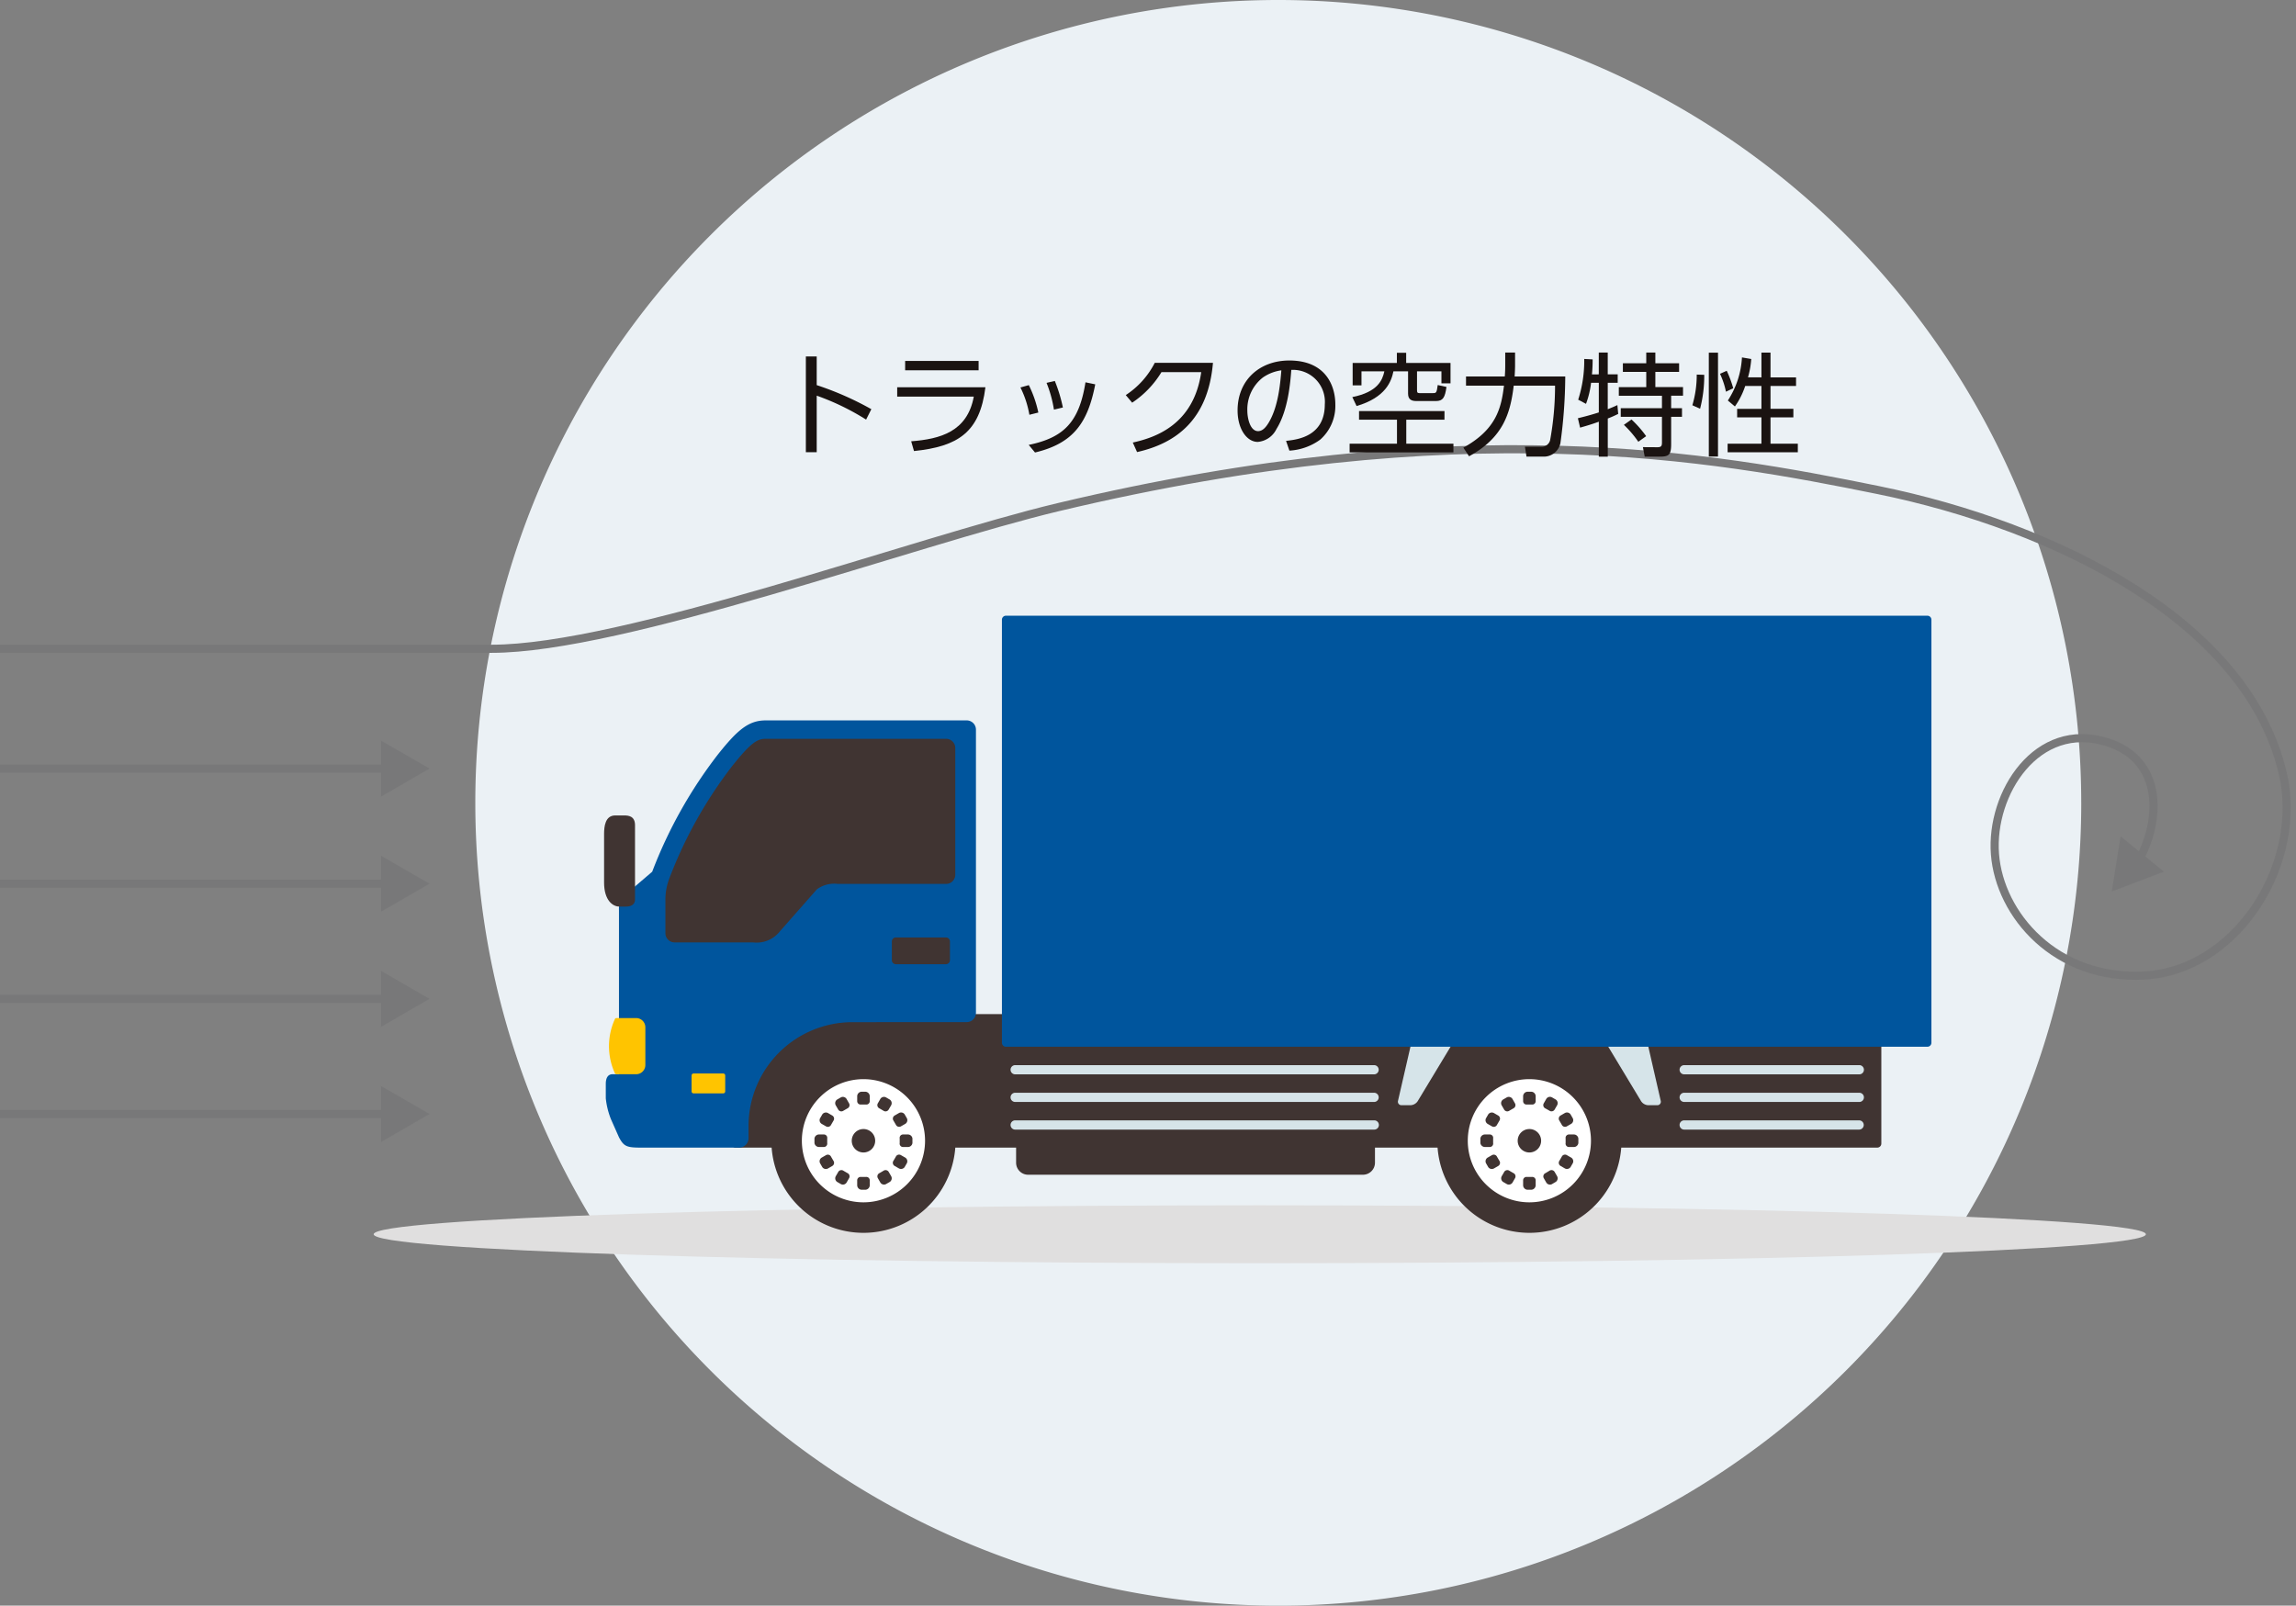 <svg id="env_product_img03" xmlns="http://www.w3.org/2000/svg" xmlns:xlink="http://www.w3.org/1999/xlink" width="282.075" height="197.297" viewBox="0 0 282.075 197.297">
  <rect x="0" y="0" width="282.075" height="197.297" fill="#808080" stroke="none"/>
  <defs>
    <clipPath id="clip-path">
      <rect id="長方形_446" data-name="長方形 446" width="282.075" height="197.297" fill="none"/>
    </clipPath>
    <clipPath id="clip-path-3">
      <rect id="長方形_438" data-name="長方形 438" width="217.728" height="7.116" fill="none"/>
    </clipPath>
  </defs>
  <g id="グループ_231" data-name="グループ 231" clip-path="url(#clip-path)">
    <g id="グループ_228" data-name="グループ 228">
      <g id="グループ_227" data-name="グループ 227" clip-path="url(#clip-path)">
        <path id="パス_4410" data-name="パス 4410" d="M222.751,98.649A98.649,98.649,0,1,1,124.1,0a98.649,98.649,0,0,1,98.649,98.649" transform="translate(32.941)" fill="#ebf1f5"/>
        <g id="グループ_226" data-name="グループ 226" transform="translate(45.907 148.104)" style="mix-blend-mode: multiply;isolation: isolate">
          <g id="グループ_225" data-name="グループ 225">
            <g id="グループ_224" data-name="グループ 224" clip-path="url(#clip-path-3)">
              <path id="パス_4411" data-name="パス 4411" d="M237.739,68.115c0,1.966-48.739,3.558-108.864,3.558S20.01,70.081,20.01,68.115s48.742-3.558,108.864-3.558,108.864,1.592,108.864,3.558" transform="translate(-20.011 -64.558)" fill="#e0dfdf"/>
            </g>
          </g>
        </g>
        <path id="長方形_439" data-name="長方形 439" d="M1.479,0H42.61a1.479,1.479,0,0,1,1.479,1.479v9.436a1.48,1.48,0,0,1-1.48,1.48H1.479A1.479,1.479,0,0,1,0,10.916V1.479A1.479,1.479,0,0,1,1.479,0Z" transform="translate(124.833 131.952)" fill="#403432"/>
        <rect id="長方形_440" data-name="長方形 440" width="141.283" height="16.405" rx="0.493" transform="translate(89.848 124.609)" fill="#403432"/>
        <path id="パス_4412" data-name="パス 4412" d="M62.749,75.665A12.77,12.77,0,0,0,49.978,88.437v1.374A1.185,1.185,0,0,1,48.64,91.08H36.772c-1.762,0-2.113-.142-2.712-1.269l-.989-2.232a9.575,9.575,0,0,1-.631-2.556V83.261c0-.775.28-1.2.844-1.2h.775V61.921a2.443,2.443,0,0,1,1.172-2.253l2.911-2.489a56.286,56.286,0,0,1,8.078-14.414c2.393-3.005,3.756-4.18,5.868-4.18H76.785a1.135,1.135,0,0,1,1.131,1.131V74.527a1.135,1.135,0,0,1-1.131,1.131Z" transform="translate(41.984 49.935)" fill="#00559d"/>
        <path id="パス_4413" data-name="パス 4413" d="M34.813,43.676c.528,0,1.337.071,1.337,1.2V54.03c0,.388-.245.844-1.092.844h-.844c-.775,0-1.865-.739-1.865-2.957V45.966c0-.952.14-2.29,1.372-2.29Z" transform="translate(41.865 56.523)" fill="#403432"/>
        <path id="パス_4414" data-name="パス 4414" d="M46.409,64.589H36.764a1.135,1.135,0,0,1-1.131-1.131V59.376a7.311,7.311,0,0,1,.5-2.691,53.9,53.9,0,0,1,7.672-13.726l.05-.062c2.283-2.863,3.079-3.327,4.1-3.327H70.116A1.135,1.135,0,0,1,71.247,40.7v15.57a1.135,1.135,0,0,1-1.131,1.133H56.833a3.616,3.616,0,0,0-2.583.656L49.7,63.226a3.63,3.63,0,0,1-3.288,1.363" transform="translate(46.115 51.211)" fill="#403432"/>
        <path id="パス_4415" data-name="パス 4415" d="M41.308,67.48A11.314,11.314,0,1,0,52.62,56.168,11.312,11.312,0,0,0,41.308,67.48" transform="translate(53.459 72.69)" fill="#403432"/>
        <path id="パス_4416" data-name="パス 4416" d="M42.941,65.367A7.567,7.567,0,1,0,50.507,57.8a7.566,7.566,0,0,0-7.566,7.566" transform="translate(55.572 74.803)" fill="#fff"/>
        <path id="パス_4417" data-name="パス 4417" d="M47.246,60.168a.443.443,0,0,1-.2-.633l.3-.525a.528.528,0,0,1,.686-.206l.484.28a.537.537,0,0,1,.161.7l-.3.518a.446.446,0,0,1-.649.145Z" transform="translate(60.804 76.031)" fill="#403432"/>
        <path id="パス_4418" data-name="パス 4418" d="M48.184,61.534c0-.264,0-.282,0-.282a.417.417,0,0,1,.422-.489h.6a.56.56,0,0,1,.544.491s0,.018,0,.28,0,.282,0,.282a.562.562,0,0,1-.544.489h-.6a.416.416,0,0,1-.422-.489s0-.018,0-.282" transform="translate(62.348 78.637)" fill="#403432"/>
        <path id="パス_4419" data-name="パス 4419" d="M47.9,60.6a.443.443,0,0,1,.145-.647l.518-.3a.535.535,0,0,1,.7.161l.278.482a.532.532,0,0,1-.2.688l-.525.3a.444.444,0,0,1-.633-.2Z" transform="translate(61.877 77.113)" fill="#403432"/>
        <path id="パス_4420" data-name="パス 4420" d="M46.675,60.043c-.264,0-.282,0-.282,0a.417.417,0,0,1-.489-.422v-.6a.56.56,0,0,1,.489-.544s.021,0,.282,0,.282,0,.282,0a.56.56,0,0,1,.489.544v.6a.416.416,0,0,1-.489.422s-.018,0-.282,0" transform="translate(59.407 75.674)" fill="#403432"/>
        <path id="パス_4421" data-name="パス 4421" d="M45.742,60.447a.446.446,0,0,1-.649-.145l-.3-.518a.537.537,0,0,1,.161-.7l.484-.28a.531.531,0,0,1,.686.206l.3.525a.442.442,0,0,1-.2.633Z" transform="translate(57.882 76.03)" fill="#403432"/>
        <path id="パス_4422" data-name="パス 4422" d="M45.309,61.088a.443.443,0,0,1-.633.2l-.525-.3a.528.528,0,0,1-.206-.686l.28-.484a.537.537,0,0,1,.7-.161l.518.3a.446.446,0,0,1,.145.649Z" transform="translate(56.801 77.112)" fill="#403432"/>
        <path id="パス_4423" data-name="パス 4423" d="M43.617,61.252a.562.562,0,0,1,.544-.489h.6a.414.414,0,0,1,.422.486s0,.021,0,.282,0,.284,0,.284a.414.414,0,0,1-.422.486h-.6a.562.562,0,0,1-.544-.489s0-.018,0-.282,0-.28,0-.28" transform="translate(56.444 78.637)" fill="#403432"/>
        <path id="パス_4424" data-name="パス 4424" d="M48.177,62.105a.441.441,0,0,1,.631-.2l.525.3a.528.528,0,0,1,.206.686l-.278.484a.541.541,0,0,1-.7.161l-.521-.3a.446.446,0,0,1-.145-.649Z" transform="translate(61.876 80.034)" fill="#403432"/>
        <path id="パス_4425" data-name="パス 4425" d="M46.229,63.035a.443.443,0,0,1,.2.633l-.3.525a.528.528,0,0,1-.686.206l-.484-.28a.537.537,0,0,1-.161-.7l.3-.518a.446.446,0,0,1,.649-.145Z" transform="translate(57.882 81.107)" fill="#403432"/>
        <path id="パス_4426" data-name="パス 4426" d="M45.587,62.592a.446.446,0,0,1-.145.649l-.518.3a.537.537,0,0,1-.7-.161l-.278-.484a.53.53,0,0,1,.2-.686l.525-.3a.442.442,0,0,1,.633.2Z" transform="translate(56.801 80.034)" fill="#403432"/>
        <path id="パス_4427" data-name="パス 4427" d="M47.733,62.755a.446.446,0,0,1,.649.145l.3.518a.537.537,0,0,1-.161.7l-.484.278a.53.53,0,0,1-.686-.2l-.3-.525a.442.442,0,0,1,.2-.633Z" transform="translate(60.804 81.107)" fill="#403432"/>
        <path id="パス_4428" data-name="パス 4428" d="M46.675,63.043c.264,0,.282,0,.282,0a.417.417,0,0,1,.489.422v.6a.56.56,0,0,1-.489.544s-.021,0-.282,0-.282,0-.282,0a.56.56,0,0,1-.489-.544v-.6a.417.417,0,0,1,.489-.422s.018,0,.282,0" transform="translate(59.407 81.578)" fill="#403432"/>
        <path id="パス_4429" data-name="パス 4429" d="M45.612,61.91a1.44,1.44,0,1,0,1.438-1.438,1.439,1.439,0,0,0-1.438,1.438" transform="translate(59.029 78.26)" fill="#403432"/>
        <path id="パス_4430" data-name="パス 4430" d="M76.97,67.48A11.314,11.314,0,1,0,88.282,56.168,11.312,11.312,0,0,0,76.97,67.48" transform="translate(99.611 72.69)" fill="#403432"/>
        <path id="パス_4431" data-name="パス 4431" d="M78.6,65.367A7.567,7.567,0,1,0,86.169,57.8,7.566,7.566,0,0,0,78.6,65.367" transform="translate(101.724 74.803)" fill="#fff"/>
        <path id="パス_4432" data-name="パス 4432" d="M82.907,60.168a.443.443,0,0,1-.2-.633l.3-.525A.528.528,0,0,1,83.7,58.8l.484.28a.537.537,0,0,1,.161.7l-.3.518a.446.446,0,0,1-.649.145Z" transform="translate(106.955 76.031)" fill="#403432"/>
        <path id="パス_4433" data-name="パス 4433" d="M83.845,61.534c0-.264,0-.282,0-.282a.417.417,0,0,1,.422-.489h.6a.56.56,0,0,1,.544.491s0,.018,0,.28,0,.282,0,.282a.56.56,0,0,1-.544.489h-.6a.417.417,0,0,1-.422-.489s0-.018,0-.282" transform="translate(108.499 78.637)" fill="#403432"/>
        <path id="パス_4434" data-name="パス 4434" d="M83.557,60.6a.443.443,0,0,1,.145-.647l.518-.3a.535.535,0,0,1,.7.161l.278.482a.532.532,0,0,1-.2.688l-.525.3a.444.444,0,0,1-.633-.2Z" transform="translate(108.028 77.113)" fill="#403432"/>
        <path id="パス_4435" data-name="パス 4435" d="M82.336,60.043c-.264,0-.282,0-.282,0a.417.417,0,0,1-.489-.422v-.6a.56.56,0,0,1,.489-.544s.021,0,.282,0,.282,0,.282,0a.56.56,0,0,1,.489.544v.6a.416.416,0,0,1-.489.422s-.018,0-.282,0" transform="translate(105.558 75.674)" fill="#403432"/>
        <path id="パス_4436" data-name="パス 4436" d="M81.4,60.447a.446.446,0,0,1-.649-.145l-.3-.518a.537.537,0,0,1,.161-.7l.484-.28a.531.531,0,0,1,.686.206l.3.525a.442.442,0,0,1-.2.633Z" transform="translate(104.035 76.03)" fill="#403432"/>
        <path id="パス_4437" data-name="パス 4437" d="M80.97,61.088a.443.443,0,0,1-.633.2l-.525-.3a.528.528,0,0,1-.206-.686l.28-.484a.537.537,0,0,1,.7-.161l.518.3a.446.446,0,0,1,.145.649Z" transform="translate(102.952 77.112)" fill="#403432"/>
        <path id="パス_4438" data-name="パス 4438" d="M79.278,61.252a.562.562,0,0,1,.544-.489h.6a.414.414,0,0,1,.422.486s0,.021,0,.282,0,.284,0,.284a.414.414,0,0,1-.422.486h-.6a.562.562,0,0,1-.544-.489s0-.018,0-.282,0-.28,0-.28" transform="translate(102.595 78.637)" fill="#403432"/>
        <path id="パス_4439" data-name="パス 4439" d="M83.837,62.105a.443.443,0,0,1,.633-.2l.525.3a.528.528,0,0,1,.206.686l-.28.484a.54.54,0,0,1-.7.161l-.518-.3a.446.446,0,0,1-.145-.649Z" transform="translate(108.028 80.034)" fill="#403432"/>
        <path id="パス_4440" data-name="パス 4440" d="M81.891,63.035a.443.443,0,0,1,.2.633l-.3.525a.528.528,0,0,1-.686.206l-.484-.28a.537.537,0,0,1-.161-.7l.3-.518a.446.446,0,0,1,.649-.145Z" transform="translate(104.035 81.107)" fill="#403432"/>
        <path id="パス_4441" data-name="パス 4441" d="M81.249,62.592a.446.446,0,0,1-.145.649l-.518.3a.537.537,0,0,1-.7-.161l-.278-.484a.53.53,0,0,1,.2-.686l.525-.3a.442.442,0,0,1,.633.2Z" transform="translate(102.953 80.034)" fill="#403432"/>
        <path id="パス_4442" data-name="パス 4442" d="M83.394,62.755a.446.446,0,0,1,.649.145l.3.518a.537.537,0,0,1-.161.7L83.7,64.4a.53.53,0,0,1-.686-.2l-.3-.525a.442.442,0,0,1,.2-.633Z" transform="translate(106.955 81.107)" fill="#403432"/>
        <path id="パス_4443" data-name="パス 4443" d="M82.336,63.043c.264,0,.282,0,.282,0a.417.417,0,0,1,.489.422v.6a.56.56,0,0,1-.489.544s-.021,0-.282,0-.282,0-.282,0a.56.56,0,0,1-.489-.544v-.6a.417.417,0,0,1,.489-.422s.018,0,.282,0" transform="translate(105.558 81.578)" fill="#403432"/>
        <path id="パス_4444" data-name="パス 4444" d="M81.274,61.91a1.44,1.44,0,1,0,1.438-1.438,1.439,1.439,0,0,0-1.438,1.438" transform="translate(105.181 78.26)" fill="#403432"/>
        <path id="長方形_441" data-name="長方形 441" d="M.493,0H6.644a.493.493,0,0,1,.493.493v2.3a.494.494,0,0,1-.494.494H.493A.493.493,0,0,1,0,2.795V.493A.493.493,0,0,1,.493,0Z" transform="translate(109.568 115.189)" fill="#403432"/>
        <path id="長方形_442" data-name="長方形 442" d="M.247,0H3.886a.246.246,0,0,1,.246.246V2.2a.247.247,0,0,1-.247.247H.247A.247.247,0,0,1,0,2.2V.247A.247.247,0,0,1,.247,0Z" transform="translate(84.964 131.905)" fill="#ffc400"/>
        <path id="パス_4445" data-name="パス 4445" d="M76.516,56.155a.745.745,0,0,1,.693-.551H81.4c.31,0,.434.218.273.484l-4.391,7.272a1.114,1.114,0,0,1-.858.484H75.313a.431.431,0,0,1-.438-.553Z" transform="translate(96.881 71.96)" fill="#d6e4e9"/>
        <path id="パス_4446" data-name="パス 4446" d="M91.166,56.155a.745.745,0,0,0-.693-.551H86.287c-.31,0-.434.218-.273.484L90.4,63.361a1.114,1.114,0,0,0,.858.484h1.106a.431.431,0,0,0,.438-.553Z" transform="translate(111.224 71.96)" fill="#d6e4e9"/>
        <path id="パス_4447" data-name="パス 4447" d="M89.944,57.616a.568.568,0,0,0,.567.567H112a.567.567,0,1,0,0-1.133H90.511a.568.568,0,0,0-.567.567" transform="translate(116.401 73.83)" fill="#d6e4e9"/>
        <path id="パス_4448" data-name="パス 4448" d="M89.944,59.095a.568.568,0,0,0,.567.567H112a.567.567,0,1,0,0-1.133H90.511a.568.568,0,0,0-.567.567" transform="translate(116.401 75.744)" fill="#d6e4e9"/>
        <path id="パス_4449" data-name="パス 4449" d="M89.944,60.574a.568.568,0,0,0,.567.569H112a.568.568,0,0,0,0-1.136H90.511a.568.568,0,0,0-.567.567" transform="translate(116.401 77.658)" fill="#d6e4e9"/>
        <path id="パス_4450" data-name="パス 4450" d="M54.117,57.616a.568.568,0,0,0,.567.567H98.8a.567.567,0,0,0,0-1.133H54.684a.568.568,0,0,0-.567.567" transform="translate(70.036 73.83)" fill="#d6e4e9"/>
        <path id="パス_4451" data-name="パス 4451" d="M54.117,59.095a.568.568,0,0,0,.567.567H98.8a.567.567,0,0,0,0-1.133H54.684a.568.568,0,0,0-.567.567" transform="translate(70.036 75.744)" fill="#d6e4e9"/>
        <path id="パス_4452" data-name="パス 4452" d="M54.117,60.574a.568.568,0,0,0,.567.569H98.8a.568.568,0,0,0,0-1.136H54.684a.568.568,0,0,0-.567.567" transform="translate(70.036 77.658)" fill="#d6e4e9"/>
        <path id="パス_4453" data-name="パス 4453" d="M33.341,54.643a.2.2,0,0,1,.184-.115h2.423a1.135,1.135,0,0,1,1.131,1.133V60.3a1.135,1.135,0,0,1-1.131,1.131H33.524a.2.2,0,0,1-.184-.112,8.018,8.018,0,0,1,0-6.676" transform="translate(42.206 70.568)" fill="#ffc400"/>
        <path id="パス_4805" data-name="パス 4805" d="M.493,0H113.7a.493.493,0,0,1,.493.493V52.47a.493.493,0,0,1-.493.493H.493A.493.493,0,0,1,0,52.47V.493A.493.493,0,0,1,.493,0Z" transform="translate(123.091 75.656)" fill="#00559d"/>
        <path id="パス_4454" data-name="パス 4454" d="M262.69,74.7c2.826-4.976,3.15-12.469-3.834-14.65-8.631-2.7-14.338,6.309-13.765,13.765S252.547,89.3,263.444,88.73s19.119-12.808,17.206-23.9c-3.822-19.5-28.294-31.352-49.9-35.75-20.427-4.157-51.045-9.75-100.75,2.1-17.642,4.205-53.532,17.4-69.591,17.4H0" transform="translate(0 31.139)" fill="none" stroke="#787879" stroke-miterlimit="10" stroke-width="1"/>
        <path id="パス_4455" data-name="パス 4455" d="M119.5,49.13l-6.412,2.443,1.09-6.777Z" transform="translate(146.348 57.973)" fill="#787879"/>
        <line id="線_391" data-name="線 391" x2="47.826" transform="translate(0 94.443)" fill="none" stroke="#787879" stroke-miterlimit="10" stroke-width="1"/>
        <path id="パス_4456" data-name="パス 4456" d="M20.41,46.535,26.351,43.1,20.41,39.671Z" transform="translate(26.413 51.34)" fill="#787879"/>
        <line id="線_392" data-name="線 392" x2="47.826" transform="translate(0 108.59)" fill="none" stroke="#787879" stroke-miterlimit="10" stroke-width="1"/>
        <path id="パス_4457" data-name="パス 4457" d="M20.41,52.7l5.942-3.432L20.41,45.837Z" transform="translate(26.413 59.32)" fill="#787879"/>
        <line id="線_393" data-name="線 393" x2="47.826" transform="translate(0 122.737)" fill="none" stroke="#787879" stroke-miterlimit="10" stroke-width="1"/>
        <path id="パス_4458" data-name="パス 4458" d="M20.41,58.868l5.942-3.432L20.41,52Z" transform="translate(26.413 67.301)" fill="#787879"/>
        <line id="線_394" data-name="線 394" x2="47.826" transform="translate(0 136.885)" fill="none" stroke="#787879" stroke-miterlimit="10" stroke-width="1"/>
        <path id="パス_4459" data-name="パス 4459" d="M20.41,65.035,26.351,61.6,20.41,58.171Z" transform="translate(26.413 75.282)" fill="#787879"/>
      </g>
    </g>
    <g id="グループ_230" data-name="グループ 230">
      <g id="グループ_229" data-name="グループ 229" clip-path="url(#clip-path)">
        <path id="パス_4460" data-name="パス 4460" d="M50.556,26.851a30.39,30.39,0,0,0-6.068-2.943v6.947H43.155V19.092h1.333v3.522A37.763,37.763,0,0,1,51.2,25.571Z" transform="translate(55.849 24.708)" fill="#1a1311"/>
        <path id="パス_4461" data-name="パス 4461" d="M58.886,22.566c-.688,5.556-3.37,7.277-8.777,7.841l-.344-1.2c3.535-.275,6.894-1.156,7.692-5.49H48.046V22.566Zm-.837-2.079H49.023V19.331h9.025Z" transform="translate(62.179 25.017)" fill="#1a1311"/>
        <path id="パス_4462" data-name="パス 4462" d="M55.745,24.56a12.068,12.068,0,0,0-1.1-3.356l1.03-.289a14.065,14.065,0,0,1,1.17,3.37Zm-.083,3.7c4.267-.881,6.192-2.753,6.974-7.69l1.2.248c-.911,4.7-2.67,7.25-7.4,8.376Zm3.1-4.334a15.007,15.007,0,0,0-.908-3.288l1.016-.234a18.694,18.694,0,0,1,.991,3.26Z" transform="translate(70.72 26.407)" fill="#1a1311"/>
        <path id="パス_4463" data-name="パス 4463" d="M61.151,29.229c2.764-.606,7.486-2.2,8.406-8.651H64.672a11.932,11.932,0,0,1-3.6,3.753l-.785-.934a10.326,10.326,0,0,0,3.563-3.964H71C70.4,26.41,66.5,29.312,61.676,30.4Z" transform="translate(78.019 25.149)" fill="#1a1311"/>
        <path id="パス_4464" data-name="パス 4464" d="M72.23,29.186c1.415-.151,4.76-.551,4.76-4.485a3.927,3.927,0,0,0-4.116-4.237c-.119,1.6-.4,4.981-1.815,7.25a2.824,2.824,0,0,1-2.31,1.6c-1.347,0-2.475-1.6-2.475-3.866,0-3.742,2.723-6.137,6.355-6.137,4.458,0,5.655,3.083,5.655,5.407a5.543,5.543,0,0,1-1.844,4.306,7.136,7.136,0,0,1-3.8,1.363ZM69.383,21.4a4.958,4.958,0,0,0-1.911,4.072c0,.936.342,2.519,1.319,2.519.578,0,.991-.512,1.347-1.115,1.156-1.982,1.379-4.774,1.514-6.357a5.194,5.194,0,0,0-2.269.881" transform="translate(85.769 24.986)" fill="#1a1311"/>
        <path id="パス_4465" data-name="パス 4465" d="M83.926,27.121H79.234v2.943h5.793v1.074H72.274V30.064h5.818V27.121H73.43v-1.06h10.5Zm-4.705-8.227v1.253h5.449v2.5H83.554V21.179h-3v2.3c0,.275.041.372.289.372h1.677c.374,0,.454-.014.578-.991l1.074.234c-.179,1.294-.427,1.732-1.292,1.732H80.473c-.564,0-1.019-.163-1.019-.906V21.179h-1.8c-.245,1.2-.92,3.2-4.524,4.263l-.525-1.1c3.125-.633,3.7-2.078,3.937-3.164H73.731V22.9H72.646V20.147h5.433V18.894Z" transform="translate(93.534 24.452)" fill="#1a1311"/>
        <path id="パス_4466" data-name="パス 4466" d="M83.509,18.881h1.209v1.555c0,.317-.014.716-.053,1.39h6.219a61.617,61.617,0,0,1-.594,8.186,2.081,2.081,0,0,1-2.09,1.663H86.122l-.193-1.225h1.982a1.052,1.052,0,0,0,1.113-.8,37.211,37.211,0,0,0,.606-6.7H84.552c-.413,3.427-1.305,6.4-5.488,8.681l-.7-1.06c4.07-2.241,4.662-4.909,4.992-7.621H78.691V21.827h4.765c.025-.317.053-.771.053-1.445Z" transform="translate(101.416 24.435)" fill="#1a1311"/>
        <path id="パス_4467" data-name="パス 4467" d="M87.068,21.565V18.881h1.1v2.684h1.223V22.6H88.169v3.249c.688-.275.895-.372,1.184-.509l.1,1.085c-.344.167-.674.33-1.28.564v4.692h-1.1V27.383c-.977.358-1.691.551-2.3.73L84.5,26.956c1.36-.328,2.092-.562,2.572-.713V22.6H86.12a10.95,10.95,0,0,1-.622,2.588l-.961-.509a15.681,15.681,0,0,0,.743-5.008l1.032.055a18.212,18.212,0,0,1-.083,1.845Zm6.949-2.684V20.2h2.918v1.06H94.017v1.87h3.4v1.06H95.958V25.72H97.29v1.06H95.958v3.343c0,1.415-.319,1.553-1.5,1.553H92.709l-.22-1.168,1.762.011c.493,0,.578-.149.578-.6V26.78H89.766V25.72h5.063V24.192h-5.3v-1.06H92.9v-1.87H90.027V20.2H92.9V18.881ZM91.924,29.847a13,13,0,0,0-1.773-2.079l.936-.658a13.307,13.307,0,0,1,1.8,2.049Z" transform="translate(109.351 24.435)" fill="#1a1311"/>
        <path id="パス_4468" data-name="パス 4468" d="M90.628,25.353a13.09,13.09,0,0,0,.537-3.769l.922.028a16.162,16.162,0,0,1-.509,4.168Zm3.15,6.3H92.649V18.888h1.129Zm.977-7.965a9.515,9.515,0,0,0-.732-2.2l.828-.372a13.784,13.784,0,0,1,.8,2.147Zm4.359-1.762v-3.04h1.115v3.04h3.138v1.058h-3.138v2.808h2.808V26.84h-2.808v3.232h3.356v1.06H94.959v-1.06h4.155V26.84H96.129V25.793h2.985V22.985H97.12A9.464,9.464,0,0,1,95.856,25.5l-.869-.73a10.69,10.69,0,0,0,1.734-5.295l1.142.193a10.891,10.891,0,0,1-.4,2.255Z" transform="translate(117.287 24.444)" fill="#1a1311"/>
      </g>
    </g>
  </g>
</svg>
